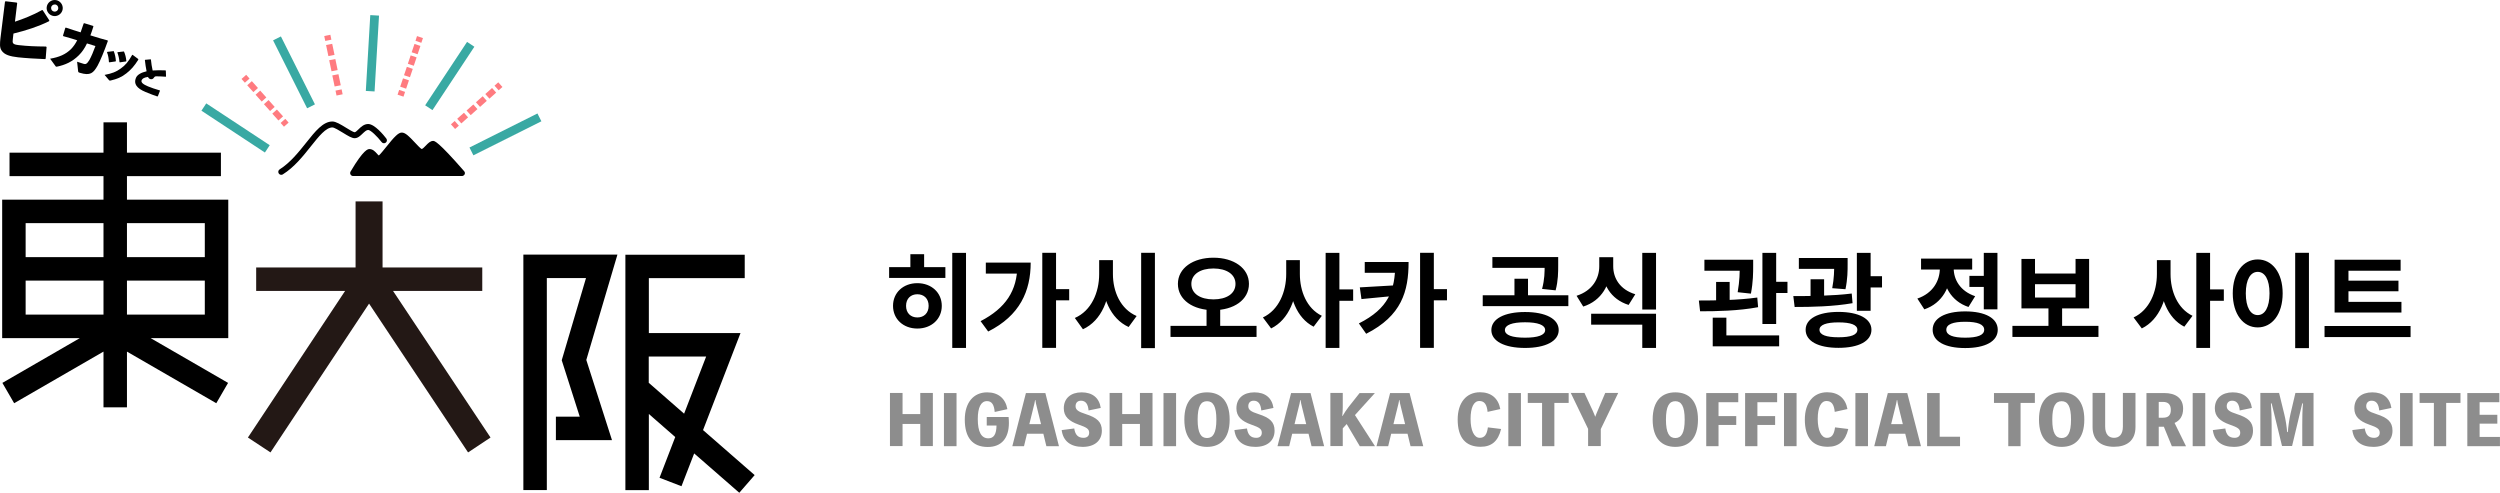<svg width="487" height="96" viewBox="0 0 487 96" fill="none" xmlns="http://www.w3.org/2000/svg">
<path d="M185.5 49.26H188.18V67.78H185.5V49.26ZM173.2 52.04H184.16V54.14H173.2V52.04ZM178.7 55.16C181.44 55.16 183.46 57 183.46 59.58C183.46 62.16 181.44 64 178.7 64C175.96 64 173.96 62.16 173.96 59.58C173.96 57 175.96 55.16 178.7 55.16ZM178.7 57.32C177.42 57.32 176.5 58.16 176.5 59.58C176.5 61 177.42 61.84 178.7 61.84C179.98 61.84 180.9 61 180.9 59.58C180.9 58.16 179.98 57.32 178.7 57.32ZM177.34 49.52H180.02V53.34H177.34V49.52ZM203.038 49.24H205.718V67.76H203.038V49.24ZM205.018 56.32H208.278V58.5H205.018V56.32ZM198.178 51.16H200.778C200.778 56.72 198.658 61.48 192.498 64.58L191.018 62.56C195.878 60.04 198.178 56.64 198.178 51.62V51.16ZM192.038 51.16H199.538V53.3H192.038V51.16ZM214.117 50.68H216.277V53.38C216.277 58.14 214.637 62.44 210.957 64.14L209.377 61.94C212.597 60.54 214.117 56.98 214.117 53.38V50.68ZM214.637 50.68H216.797V53.38C216.797 56.8 218.257 60.2 221.417 61.56L219.857 63.7C216.277 62.06 214.637 57.94 214.637 53.38V50.68ZM222.297 49.24H224.977V67.82H222.297V49.24ZM235.035 59.68H237.695V63.9H235.035V59.68ZM236.375 50.2C240.335 50.2 243.295 52.22 243.295 55.3C243.295 58.42 240.335 60.42 236.375 60.42C232.415 60.42 229.455 58.42 229.455 55.3C229.455 52.22 232.415 50.2 236.375 50.2ZM236.375 52.3C233.835 52.3 232.075 53.42 232.075 55.3C232.075 57.22 233.835 58.32 236.375 58.32C238.915 58.32 240.675 57.22 240.675 55.3C240.675 53.42 238.915 52.3 236.375 52.3ZM228.015 63.48H244.775V65.64H228.015V63.48ZM250.554 50.68H252.714V53.38C252.714 57.96 251.114 62.26 247.614 63.98L246.014 61.84C249.134 60.38 250.554 56.82 250.554 53.38V50.68ZM251.094 50.68H253.214V53.38C253.214 56.7 254.534 60.08 257.494 61.52L255.894 63.64C252.554 61.94 251.094 57.82 251.094 53.38V50.68ZM258.234 49.26H260.914V67.78H258.234V49.26ZM260.314 56.38H263.594V58.6H260.314V56.38ZM271.792 51.04H274.392C274.392 56.76 273.032 61.52 266.132 65.02L264.712 63C270.472 60.1 271.792 56.56 271.792 51.36V51.04ZM265.852 51.04H273.372V53.14H265.852V51.04ZM271.852 55.58V57.62L265.212 58.26L264.892 55.98L271.852 55.58ZM276.632 49.24H279.312V67.76H276.632V49.24ZM278.612 56.32H281.872V58.5H278.612V56.32ZM297.076 60.78C301.076 60.78 303.636 62.1 303.636 64.3C303.636 66.46 301.076 67.78 297.076 67.78C293.076 67.78 290.516 66.46 290.516 64.3C290.516 62.1 293.076 60.78 297.076 60.78ZM297.076 62.78C294.576 62.78 293.156 63.3 293.156 64.3C293.156 65.28 294.576 65.78 297.076 65.78C299.576 65.78 300.996 65.28 300.996 64.3C300.996 63.3 299.576 62.78 297.076 62.78ZM290.716 50.08H302.436V52.18H290.716V50.08ZM288.836 57.52H305.516V59.64H288.836V57.52ZM295.016 54.3H297.656V58.06H295.016V54.3ZM300.896 50.08H303.536V51.6C303.536 53.06 303.536 54.64 303.036 56.56L300.396 56.28C300.896 54.38 300.896 53.04 300.896 51.6V50.08ZM311.535 50.1H313.735V51.88C313.735 55.38 312.035 58.56 308.415 59.72L307.115 57.62C310.235 56.62 311.535 54.22 311.535 51.88V50.1ZM312.075 50.1H314.255V51.88C314.255 54.16 315.535 56.4 318.555 57.32L317.255 59.4C313.715 58.28 312.075 55.32 312.075 51.88V50.1ZM309.955 61.12H322.595V67.78H319.915V63.24H309.955V61.12ZM319.915 49.26H322.595V60.3H319.915V49.26ZM332.018 50.6H339.938V52.74H332.018V50.6ZM334.298 54.92H336.938V59.56H334.298V54.92ZM338.898 50.6H341.518V51.76C341.518 53.06 341.518 54.9 341.078 57.2L338.498 56.92C338.898 54.64 338.898 53.04 338.898 51.76V50.6ZM343.318 49.26H345.998V63.12H343.318V49.26ZM344.938 54.9H348.198V57.08H344.938V54.9ZM333.638 65.34H346.578V67.46H333.638V65.34ZM333.638 61.88H336.298V66H333.638V61.88ZM331.178 60.64L330.938 58.54C334.138 58.54 338.598 58.48 342.318 57.96L342.478 59.84C338.658 60.56 334.358 60.64 331.178 60.64ZM350.417 50.26H358.337V52.38H350.417V50.26ZM352.697 54.4H355.337V58.98H352.697V54.4ZM357.297 50.26H359.917V51.46C359.917 52.7 359.917 54.32 359.497 56.34L356.917 56.14C357.297 54.16 357.297 52.7 357.297 51.46V50.26ZM361.717 49.26H364.397V60.54H361.717V49.26ZM363.337 53.8H366.617V56H363.337V53.8ZM349.597 59.8L349.337 57.68C352.657 57.68 357.017 57.64 360.717 57.18L360.877 59.06C357.077 59.72 352.877 59.8 349.597 59.8ZM358.137 60.76C362.077 60.76 364.557 62.08 364.557 64.24C364.557 66.46 362.077 67.76 358.137 67.76C354.197 67.76 351.737 66.46 351.737 64.24C351.737 62.08 354.197 60.76 358.137 60.76ZM358.137 62.8C355.757 62.8 354.437 63.28 354.437 64.24C354.437 65.24 355.757 65.7 358.137 65.7C360.537 65.7 361.817 65.24 361.817 64.24C361.817 63.28 360.537 62.8 358.137 62.8ZM383.641 53.74H387.161V55.9H383.641V53.74ZM386.441 49.26H389.101V60.26H386.441V49.26ZM382.821 60.66C386.741 60.66 389.161 62 389.161 64.24C389.161 66.5 386.741 67.8 382.821 67.8C378.901 67.8 376.481 66.5 376.481 64.24C376.481 62 378.901 60.66 382.821 60.66ZM382.821 62.68C380.421 62.68 379.141 63.18 379.141 64.24C379.141 65.28 380.421 65.78 382.821 65.78C385.241 65.78 386.521 65.28 386.521 64.24C386.521 63.18 385.241 62.68 382.821 62.68ZM377.881 51.12H380.041V52.28C380.041 55.82 378.401 59.06 374.861 60.26L373.501 58.16C376.561 57.12 377.881 54.66 377.881 52.28V51.12ZM378.441 51.12H380.581V52.28C380.581 54.46 381.841 56.72 384.761 57.7L383.461 59.8C380.021 58.66 378.441 55.58 378.441 52.28V51.12ZM374.221 50.38H384.181V52.5H374.221V50.38ZM392.019 63.48H408.779V65.64H392.019V63.48ZM399.039 59.52H401.699V64H399.039V59.52ZM393.779 50.44H396.419V53.28H404.319V50.44H406.959V60.08H393.779V50.44ZM396.419 55.36V57.96H404.319V55.36H396.419ZM420.163 50.68H422.323V53.38C422.323 57.96 420.723 62.26 417.223 63.98L415.623 61.84C418.743 60.38 420.163 56.82 420.163 53.38V50.68ZM420.703 50.68H422.823V53.38C422.823 56.7 424.143 60.08 427.103 61.52L425.503 63.64C422.163 61.94 420.703 57.82 420.703 53.38V50.68ZM427.843 49.26H430.523V67.78H427.843V49.26ZM429.923 56.38H433.203V58.6H429.923V56.38ZM447.102 49.24H449.782V67.82H447.102V49.24ZM439.802 50.54C442.602 50.54 444.662 53.1 444.662 57.14C444.662 61.22 442.602 63.78 439.802 63.78C437.002 63.78 434.942 61.22 434.942 57.14C434.942 53.1 437.002 50.54 439.802 50.54ZM439.802 52.96C438.422 52.96 437.482 54.42 437.482 57.14C437.482 59.9 438.422 61.38 439.802 61.38C441.182 61.38 442.102 59.9 442.102 57.14C442.102 54.42 441.182 52.96 439.802 52.96ZM454.78 58.8H467.8V60.88H454.78V58.8ZM452.82 63.5H469.58V65.66H452.82V63.5ZM454.78 50.6H467.64V52.74H457.48V59.38H454.78V50.6ZM456.66 54.68H467.22V56.74H456.66V54.68Z" fill="black"/>
<path d="M181.721 76.547V86.896H179.269V82.584H175.816V86.896H173.364V76.547H175.816V80.663H179.269V76.547H181.721Z" fill="#8D8D8D"/>
<path d="M186.332 86.916H183.879V76.567H186.332V86.916Z" fill="#8D8D8D"/>
<path d="M196.475 81.251C196.514 81.643 196.534 81.976 196.534 82.388C196.534 85.367 195.082 87.072 192.414 87.072C189.471 87.072 187.94 85.269 187.94 81.741C187.94 78.468 189.608 76.43 192.296 76.43C194.454 76.43 195.866 77.606 196.239 79.703L193.767 80.252C193.65 78.801 193.179 78.135 192.257 78.135C191.099 78.135 190.471 79.37 190.471 81.624C190.471 84.132 191.158 85.387 192.531 85.387C193.591 85.387 194.101 84.583 194.12 82.898H192.217V81.232H196.494L196.475 81.251Z" fill="#8D8D8D"/>
<path d="M206.284 86.916H203.832L203.243 84.486H200.065L199.476 86.916H197.201L199.849 76.567H203.636L206.284 86.916ZM201.988 79.351C201.87 78.88 201.752 78.41 201.693 77.92H201.635C201.556 78.39 201.458 78.88 201.321 79.351L200.516 82.624H202.792L201.988 79.351Z" fill="#8D8D8D"/>
<path d="M209.266 83.486C209.443 84.662 209.973 85.289 211.071 85.289C211.699 85.289 212.17 84.975 212.17 84.309C212.17 83.564 211.719 83.27 210.09 82.702C208.207 82.035 207.226 81.114 207.226 79.546C207.226 77.586 208.599 76.43 210.699 76.43C212.798 76.43 214.132 77.488 214.426 79.468L212.052 79.958C211.954 78.703 211.464 78.056 210.581 78.056C209.894 78.056 209.521 78.488 209.521 79.115C209.521 79.82 210.012 80.193 211.503 80.663C213.7 81.369 214.642 82.192 214.642 83.897C214.642 85.818 213.249 87.053 210.914 87.053C208.58 87.053 207.089 85.955 206.814 83.78L209.266 83.466V83.486Z" fill="#8D8D8D"/>
<path d="M224.51 76.547V86.896H222.058V82.584H218.605V86.896H216.152V76.547H218.605V80.663H222.058V76.547H224.51Z" fill="#8D8D8D"/>
<path d="M229.101 86.916H226.649V76.567H229.101V86.916Z" fill="#8D8D8D"/>
<path d="M239.538 81.741C239.538 85.465 237.714 87.053 235.124 87.053C232.535 87.053 230.71 85.465 230.71 81.741C230.71 78.017 232.535 76.43 235.124 76.43C237.714 76.43 239.538 78.017 239.538 81.741ZM236.949 81.741C236.949 79.115 236.301 78.154 235.124 78.154C233.947 78.154 233.3 79.115 233.3 81.741C233.3 84.368 233.947 85.328 235.124 85.328C236.301 85.328 236.949 84.368 236.949 81.741Z" fill="#8D8D8D"/>
<path d="M242.913 83.486C243.089 84.662 243.619 85.289 244.718 85.289C245.346 85.289 245.797 84.975 245.797 84.309C245.797 83.564 245.346 83.27 243.717 82.702C241.834 82.035 240.853 81.114 240.853 79.546C240.853 77.586 242.226 76.43 244.345 76.43C246.464 76.43 247.778 77.488 248.073 79.468L245.699 79.958C245.601 78.703 245.11 78.056 244.227 78.056C243.541 78.056 243.168 78.488 243.168 79.115C243.168 79.82 243.658 80.193 245.149 80.663C247.347 81.369 248.288 82.192 248.288 83.897C248.288 85.818 246.895 87.053 244.561 87.053C242.226 87.053 240.735 85.955 240.46 83.78L242.913 83.466V83.486Z" fill="#8D8D8D"/>
<path d="M257.941 86.916H255.489L254.9 84.486H251.722L251.133 86.916H248.857L251.506 76.567H255.292L257.941 86.916ZM253.644 79.351C253.527 78.88 253.409 78.41 253.35 77.92H253.291C253.213 78.39 253.115 78.88 252.977 79.351L252.173 82.624H254.449L253.644 79.351Z" fill="#8D8D8D"/>
<path d="M261.57 79.35C261.57 79.938 261.531 80.447 261.472 81.035H261.531C261.865 80.467 262.257 79.859 262.649 79.35L264.847 76.567H267.829L263.944 80.859L267.848 86.915H264.886L262.335 82.603L261.57 83.446V86.896H259.157V76.547H261.57V79.33V79.35Z" fill="#8D8D8D"/>
<path d="M277.226 86.916H274.774L274.185 84.486H271.007L270.418 86.916H268.143L270.791 76.567H274.578L277.246 86.916H277.226ZM272.91 79.351C272.792 78.88 272.675 78.41 272.616 77.92H272.557C272.478 78.39 272.38 78.88 272.243 79.351L271.439 82.624H273.714L272.91 79.351Z" fill="#8D8D8D"/>
<path d="M292.411 83.584C291.842 85.936 290.567 87.033 288.429 87.033C285.486 87.033 283.956 85.25 283.956 81.722C283.956 78.448 285.623 76.41 288.311 76.41C290.469 76.41 291.882 77.586 292.254 79.683L289.782 80.232C289.645 78.762 289.135 78.115 288.174 78.115C287.095 78.115 286.467 79.37 286.467 81.604C286.467 83.838 287.153 85.289 288.252 85.289C289.174 85.289 289.645 84.701 289.841 83.251L292.392 83.564L292.411 83.584Z" fill="#8D8D8D"/>
<path d="M296.276 86.916H293.824V76.567H296.276V86.916Z" fill="#8D8D8D"/>
<path d="M305.576 78.488H302.79V86.916H300.396V78.488H297.61V76.567H305.576V78.488Z" fill="#8D8D8D"/>
<path d="M311.834 83.544V86.896H309.362V83.544L305.987 76.547H308.655L310.284 80.055C310.46 80.428 310.598 80.82 310.755 81.192C310.892 80.8 311.029 80.447 311.206 80.055L312.697 76.547H315.228L311.853 83.544H311.834Z" fill="#8D8D8D"/>
<path d="M330.766 81.741C330.766 85.465 328.941 87.053 326.352 87.053C323.762 87.053 321.938 85.465 321.938 81.741C321.938 78.017 323.762 76.43 326.352 76.43C328.941 76.43 330.766 78.017 330.766 81.741ZM328.176 81.741C328.176 79.115 327.529 78.154 326.352 78.154C325.175 78.154 324.527 79.115 324.527 81.741C324.527 84.368 325.175 85.328 326.352 85.328C327.529 85.328 328.176 84.368 328.176 81.741Z" fill="#8D8D8D"/>
<path d="M334.769 78.351V81.056H338.221V82.781H334.769V86.916H332.375V76.567H338.614V78.351H334.769Z" fill="#8D8D8D"/>
<path d="M342.341 78.351V81.056H345.794V82.781H342.341V86.916H339.948V76.567H346.187V78.351H342.341Z" fill="#8D8D8D"/>
<path d="M349.973 86.915H347.521V76.566H349.973V86.915Z" fill="#8D8D8D"/>
<path d="M360.038 83.584C359.469 85.936 358.194 87.033 356.055 87.033C353.112 87.033 351.582 85.25 351.582 81.722C351.582 78.448 353.25 76.41 355.937 76.41C358.095 76.41 359.508 77.586 359.881 79.683L357.409 80.232C357.271 78.762 356.761 78.115 355.8 78.115C354.721 78.115 354.093 79.37 354.093 81.604C354.093 83.838 354.78 85.289 355.879 85.289C356.801 85.289 357.272 84.701 357.468 83.251L360.018 83.564L360.038 83.584Z" fill="#8D8D8D"/>
<path d="M363.883 86.916H361.431V76.567H363.883V86.916Z" fill="#8D8D8D"/>
<path d="M374.183 86.916H371.73L371.142 84.486H367.963L367.375 86.916H365.099L367.748 76.567H371.534L374.202 86.916H374.183ZM369.866 79.351C369.749 78.88 369.631 78.41 369.572 77.92H369.513C369.435 78.39 369.317 78.88 369.199 79.351L368.395 82.624H370.671L369.866 79.351Z" fill="#8D8D8D"/>
<path d="M381.815 85.054V86.916H375.399V76.567H377.852V85.074H381.815V85.054Z" fill="#8D8D8D"/>
<path d="M396.392 78.488H393.606V86.916H391.212V78.488H388.426V76.567H396.392V78.488Z" fill="#8D8D8D"/>
<path d="M406.024 81.741C406.024 85.465 404.2 87.053 401.61 87.053C399.02 87.053 397.196 85.465 397.196 81.741C397.196 78.017 399.02 76.43 401.61 76.43C404.2 76.43 406.024 78.017 406.024 81.741ZM403.435 81.741C403.435 79.115 402.787 78.154 401.61 78.154C400.433 78.154 399.785 79.115 399.785 81.741C399.785 84.368 400.433 85.328 401.61 85.328C402.787 85.328 403.435 84.368 403.435 81.741Z" fill="#8D8D8D"/>
<path d="M415.991 76.547V83.191C415.991 85.857 414.264 87.033 411.812 87.033C409.36 87.033 407.633 85.857 407.633 83.191V76.547H410.086V83.074C410.086 84.642 410.812 85.288 411.812 85.288C412.813 85.288 413.539 84.642 413.539 83.074V76.547H415.991Z" fill="#8D8D8D"/>
<path d="M423.073 86.916L421.523 83.133H420.523V86.916H418.129V76.567H421.622C423.76 76.567 425.271 77.528 425.271 79.605C425.271 81.075 424.623 81.938 423.603 82.388L425.84 86.936H423.054L423.073 86.916ZM420.523 81.369H421.367C422.308 81.369 422.877 80.958 422.877 79.86C422.877 78.763 422.308 78.292 421.367 78.292H420.523V81.369Z" fill="#8D8D8D"/>
<path d="M429.587 86.916H427.134V76.567H429.587V86.916Z" fill="#8D8D8D"/>
<path d="M433.491 83.486C433.667 84.662 434.197 85.289 435.296 85.289C435.924 85.289 436.394 84.975 436.394 84.309C436.394 83.564 435.943 83.27 434.315 82.702C432.431 82.035 431.45 81.114 431.45 79.546C431.45 77.586 432.843 76.43 434.943 76.43C437.042 76.43 438.376 77.488 438.67 79.468L436.296 79.958C436.198 78.703 435.708 78.056 434.825 78.056C434.158 78.056 433.766 78.488 433.766 79.115C433.766 79.82 434.256 80.193 435.747 80.663C437.944 81.369 438.886 82.192 438.886 83.897C438.886 85.818 437.493 87.053 435.158 87.053C432.824 87.053 431.333 85.955 431.058 83.78L433.51 83.466L433.491 83.486Z" fill="#8D8D8D"/>
<path d="M450.677 76.547V86.896H448.48V82.838C448.48 81.427 448.499 80.016 448.617 78.585H448.48L446.498 86.876H444.536L442.516 78.585H442.378C442.476 79.996 442.516 81.388 442.516 82.838V86.896H440.318V76.547H443.967L444.968 80.643C445.243 81.702 445.459 83.172 445.537 84.171H445.674C445.733 83.172 445.949 81.682 446.184 80.643L447.146 76.547H450.658H450.677Z" fill="#8D8D8D"/>
<path d="M460.663 83.486C460.84 84.662 461.369 85.289 462.468 85.289C463.096 85.289 463.567 84.975 463.567 84.309C463.567 83.564 463.116 83.27 461.487 82.702C459.604 82.035 458.623 81.114 458.623 79.546C458.623 77.586 460.016 76.43 462.115 76.43C464.214 76.43 465.548 77.488 465.843 79.468L463.469 79.958C463.371 78.703 462.88 78.056 461.997 78.056C461.33 78.056 460.938 78.488 460.938 79.115C460.938 79.82 461.428 80.193 462.919 80.663C465.117 81.369 466.058 82.192 466.058 83.897C466.058 85.818 464.665 87.053 462.331 87.053C459.996 87.053 458.505 85.955 458.23 83.78L460.683 83.466L460.663 83.486Z" fill="#8D8D8D"/>
<path d="M469.982 86.916H467.53V76.567H469.982V86.916Z" fill="#8D8D8D"/>
<path d="M479.301 78.488H476.515V86.916H474.121V78.488H471.335V76.567H479.301V78.488Z" fill="#8D8D8D"/>
<path d="M486.991 85.113V86.916H480.635V76.567H486.874V78.351H483.028V80.801H486.481V82.526H483.028V85.113H486.991Z" fill="#8D8D8D"/>
<path d="M2.915 4.224C4.504 3.695 6.426 2.95 8.173 1.97H8.31L9.605 3.969L9.566 4.126C7.486 5.165 5.112 5.929 2.62 6.537L2.503 7.576C2.444 8.007 2.444 8.242 2.542 8.399C2.699 8.634 3.013 8.712 3.66 8.791C5.387 8.987 6.838 9.046 8.957 9.065L9.075 9.163L8.898 11.417L8.8 11.515C7.152 11.456 4.896 11.319 3.503 11.162C2.012 10.986 0.855 10.712 0.286 9.81C-0.087 9.242 -0.028 8.477 0.09 7.438L0.972 0.343L1.09 0.245L3.248 0.5L3.346 0.618L2.915 4.204V4.224ZM12.214 1.754C12.116 2.597 11.331 3.224 10.488 3.126C9.624 3.028 8.997 2.244 9.095 1.402C9.193 0.539 9.977 -0.088 10.841 0.01C11.684 0.108 12.312 0.892 12.214 1.754ZM9.958 1.5C9.919 1.892 10.193 2.225 10.586 2.264C10.978 2.303 11.312 2.029 11.351 1.656C11.39 1.264 11.135 0.912 10.743 0.872C10.35 0.833 9.997 1.088 9.958 1.5Z" fill="black"/>
<path d="M16.942 8.457C16.491 9.418 15.981 10.143 15.353 10.77C14.078 12.044 12.685 12.652 11.096 12.985C11.037 12.985 10.978 13.004 10.939 12.985C10.88 12.985 10.841 12.926 10.762 12.808L9.762 11.436C11.488 11.142 12.783 10.613 13.862 9.535C14.294 9.084 14.686 8.536 15.039 7.85L13.98 7.516L12.332 7.046L12.273 6.928L12.724 5.419L12.842 5.38L14.451 5.909L15.706 6.301C15.883 5.792 16.079 5.223 16.295 4.576L16.413 4.518L18.139 5.047L18.198 5.145C18.002 5.792 17.805 6.36 17.609 6.889L19.532 7.477L20.964 7.869L21.003 8.006C20.356 9.829 19.493 11.946 19.002 12.808C18.178 14.22 17.629 14.807 15.549 14.18C15.255 14.082 15.255 14.063 15.216 13.847L15.02 12.024C15.471 12.181 15.883 12.318 16.295 12.436C16.648 12.534 16.903 12.534 17.413 11.691C17.747 11.103 18.237 9.966 18.59 8.967L16.942 8.457Z" fill="black"/>
<path d="M26.967 11.594C26.104 12.946 25.535 13.554 24.633 14.279C23.711 15.024 22.789 15.396 21.533 15.69C21.454 15.69 21.396 15.71 21.356 15.69C21.298 15.69 21.278 15.651 21.219 15.592L20.375 14.592C21.866 14.298 22.612 14.004 23.534 13.338C24.437 12.691 25.006 12.025 25.751 10.692H25.849L26.928 11.496V11.594H26.967ZM22.161 9.986C22.396 10.555 22.534 11.221 22.573 11.888L22.514 11.966L21.298 12.142L21.219 12.084C21.18 11.417 21.082 10.79 20.846 10.182L20.905 10.104L22.082 9.967H22.18L22.161 9.986ZM24.162 10.065C24.397 10.594 24.554 11.221 24.613 11.888L24.554 11.966L23.358 12.142L23.279 12.103C23.22 11.417 23.083 10.829 22.867 10.241L22.926 10.163L24.103 10.026L24.182 10.065H24.162Z" fill="black"/>
<path d="M30.695 18.807C30.008 18.571 29.282 18.317 28.36 17.925C26.614 17.199 26.006 16.317 26.477 15.181C26.751 14.514 27.556 14.122 28.556 13.887C28.419 13.24 28.301 12.437 28.223 11.711L28.262 11.653L29.341 11.555L29.4 11.614C29.478 12.319 29.576 13.084 29.733 13.73C30.538 13.671 31.401 13.671 32.245 13.711L32.303 13.77L32.343 14.906L32.284 14.945C31.558 14.887 30.812 14.867 30.322 14.867C30.165 14.906 30.067 14.985 29.969 15.142C29.832 15.416 29.478 15.494 29.243 15.396C29.047 15.318 28.91 15.181 28.831 14.985C28.125 15.083 27.752 15.279 27.595 15.612C27.399 16.102 27.968 16.455 28.831 16.827C29.478 17.101 30.204 17.337 31.126 17.611L31.166 17.67L30.754 18.728L30.675 18.767L30.695 18.807Z" fill="black"/>
<path d="M40.179 20.14L39.239 21.564L51.604 29.712L52.544 28.288L40.179 20.14Z" fill="#39A9A3"/>
<path d="M55.574 23.145L54.665 23.952L55.316 24.685L56.225 23.878L55.574 23.145Z" fill="#FF7B80"/>
<path d="M54.238 23.471L53.041 22.138L53.944 21.335L55.141 22.668L54.238 23.471ZM52.61 21.629L51.413 20.296L52.316 19.492L53.512 20.825L52.61 21.629ZM50.981 19.786L49.785 18.454L50.687 17.65L51.884 18.983L50.981 19.786ZM49.353 17.944L48.156 16.611L49.059 15.808L50.255 17.14L49.353 17.944Z" fill="#FF7B80"/>
<path d="M47.956 14.572L47.047 15.38L47.699 16.112L48.608 15.305L47.956 14.572Z" fill="#FF7B80"/>
<path d="M54.722 7.097L53.196 7.86L59.826 21.093L61.352 20.33L54.722 7.097Z" fill="#39A9A3"/>
<path d="M66.548 17.407L65.356 17.652L65.554 18.612L66.746 18.367L66.548 17.407Z" fill="#FF7B80"/>
<path d="M65.185 16.846L64.734 14.691L65.931 14.455L66.382 16.611L65.185 16.846ZM64.577 13.887L64.126 11.731L65.323 11.496L65.774 13.652L64.577 13.887ZM63.969 10.927L63.518 8.771L64.714 8.536L65.166 10.692L63.969 10.927Z" fill="#FF7B80"/>
<path d="M64.355 6.773L63.163 7.018L63.36 7.978L64.552 7.733L64.355 6.773Z" fill="#FF7B80"/>
<path d="M72.13 2.941L71.262 17.714L72.966 17.814L73.834 3.041L72.13 2.941Z" fill="#39A9A3"/>
<path d="M77.755 17.515L77.446 18.445L78.6 18.828L78.909 17.898L77.755 17.515Z" fill="#FF7B80"/>
<path d="M79.115 17.278L77.957 16.886L78.506 15.259L79.664 15.651L79.115 17.278ZM79.86 15.043L78.703 14.651L79.252 13.024L80.409 13.416L79.86 15.043ZM80.606 12.809L79.448 12.417L79.997 10.79L81.155 11.182L80.606 12.809ZM81.351 10.574L80.194 10.182L80.743 8.556L81.9 8.948L81.351 10.574Z" fill="#FF7B80"/>
<path d="M82.077 8.341L80.939 7.949L81.233 7.027L82.391 7.419L82.077 8.341Z" fill="#FF7B80"/>
<path d="M90.983 8.164L82.82 20.513L84.245 21.452L92.407 9.104L90.983 8.164Z" fill="#39A9A3"/>
<path d="M88.575 23.568L87.843 24.22L88.652 25.127L89.384 24.476L88.575 23.568Z" fill="#FF7B80"/>
<path d="M89.866 24.04L89.061 23.138L90.376 21.962L91.18 22.864L89.866 24.04ZM91.691 22.433L90.886 21.531L92.201 20.355L93.005 21.257L91.691 22.433ZM93.515 20.825L92.711 19.924L94.025 18.748L94.829 19.649L93.515 20.825ZM95.34 19.218L94.535 18.317L95.85 17.141L96.654 18.042L95.34 19.218Z" fill="#FF7B80"/>
<path d="M97.064 16.036L96.331 16.686L97.138 17.595L97.872 16.944L97.064 16.036Z" fill="#FF7B80"/>
<path d="M104.696 22.104L91.454 28.734L92.219 30.259L105.461 23.628L104.696 22.104Z" fill="#39A9A3"/>
<path d="M54.787 34.055C54.591 34.055 54.414 33.957 54.297 33.781C54.12 33.506 54.218 33.153 54.473 32.996C56.533 31.703 58.181 29.625 59.653 27.783C61.418 25.568 62.929 23.667 64.753 23.667C65.44 23.667 66.382 24.255 67.382 24.863C67.951 25.215 68.814 25.745 69.089 25.764C69.246 25.764 69.599 25.431 69.835 25.196C70.306 24.725 70.914 24.157 71.718 24.157C72.974 24.157 74.739 26.313 75.249 26.979C75.446 27.234 75.406 27.587 75.151 27.783C74.896 27.979 74.543 27.94 74.347 27.685C73.484 26.568 72.189 25.313 71.718 25.313C71.385 25.313 71.012 25.666 70.639 26.019C70.188 26.45 69.717 26.921 69.089 26.921C68.54 26.921 67.853 26.509 66.774 25.843C66.107 25.431 65.107 24.823 64.753 24.823C63.498 24.823 62.124 26.529 60.555 28.508C59.044 30.409 57.318 32.585 55.081 33.977C54.983 34.035 54.885 34.055 54.767 34.055H54.787Z" fill="black"/>
<path d="M90.435 33.369C85.275 27.45 84.647 27.45 84.373 27.45C83.823 27.45 83.391 27.901 82.94 28.371C82.744 28.587 82.332 28.998 82.156 29.038C81.881 28.92 81.234 28.195 80.782 27.724C79.684 26.548 78.958 25.823 78.271 25.823C77.584 25.823 76.8 26.666 75.25 28.606C74.759 29.214 74.112 30.018 73.798 30.292C73.68 30.214 73.523 30.037 73.425 29.92C73.072 29.528 72.621 29.038 71.973 29.038C71.699 29.038 70.875 29.038 68.285 33.428C68.187 33.604 68.187 33.82 68.285 33.996C68.383 34.173 68.579 34.29 68.775 34.29H89.984C90.199 34.29 90.415 34.153 90.513 33.957C90.611 33.761 90.572 33.506 90.415 33.35L90.435 33.369Z" fill="black"/>
<path d="M76.564 56.673H93.946V52.107H74.523V39.23H69.266V52.107H49.902V56.673H67.225L48.293 85.23L52.688 88.131L71.894 59.143L91.18 88.131L95.555 85.23L76.564 56.673Z" fill="#231815"/>
<path d="M44.467 38.897H24.731V34.31H43.035V29.743H24.731V23.824H20.16V29.743H1.855V34.31H20.16V38.897H0.423V65.866H15.549L0.462 74.588L2.757 78.547L20.16 68.492V79.351H24.731V68.492L42.133 78.547L44.428 74.588L29.341 65.866H44.467V38.897ZM39.896 43.463V50.088H24.731V43.463H39.896ZM20.16 43.463V50.088H4.994V43.463H20.16ZM4.994 54.655H20.16V61.279H4.994V54.655ZM24.731 61.279V54.655H39.896V61.279H24.731Z" fill="black"/>
<path d="M101.951 49.598V95.461H106.522V54.164H114.154L109.425 70.177L112.937 81.173H108.288V85.74H119.215L114.212 70.119L120.275 49.598H101.951Z" fill="black"/>
<path d="M146.996 92.541L136.951 83.78L144.249 64.885H126.396V54.184H145.073V49.617H121.825V95.481H126.396V80.644L131.536 85.132L128.476 93.07L132.752 94.716L135.224 88.327L144.014 95.99L147.015 92.541H146.996ZM126.376 74.568V69.452H137.559L133.263 80.585L126.376 74.568Z" fill="black"/>
</svg>
